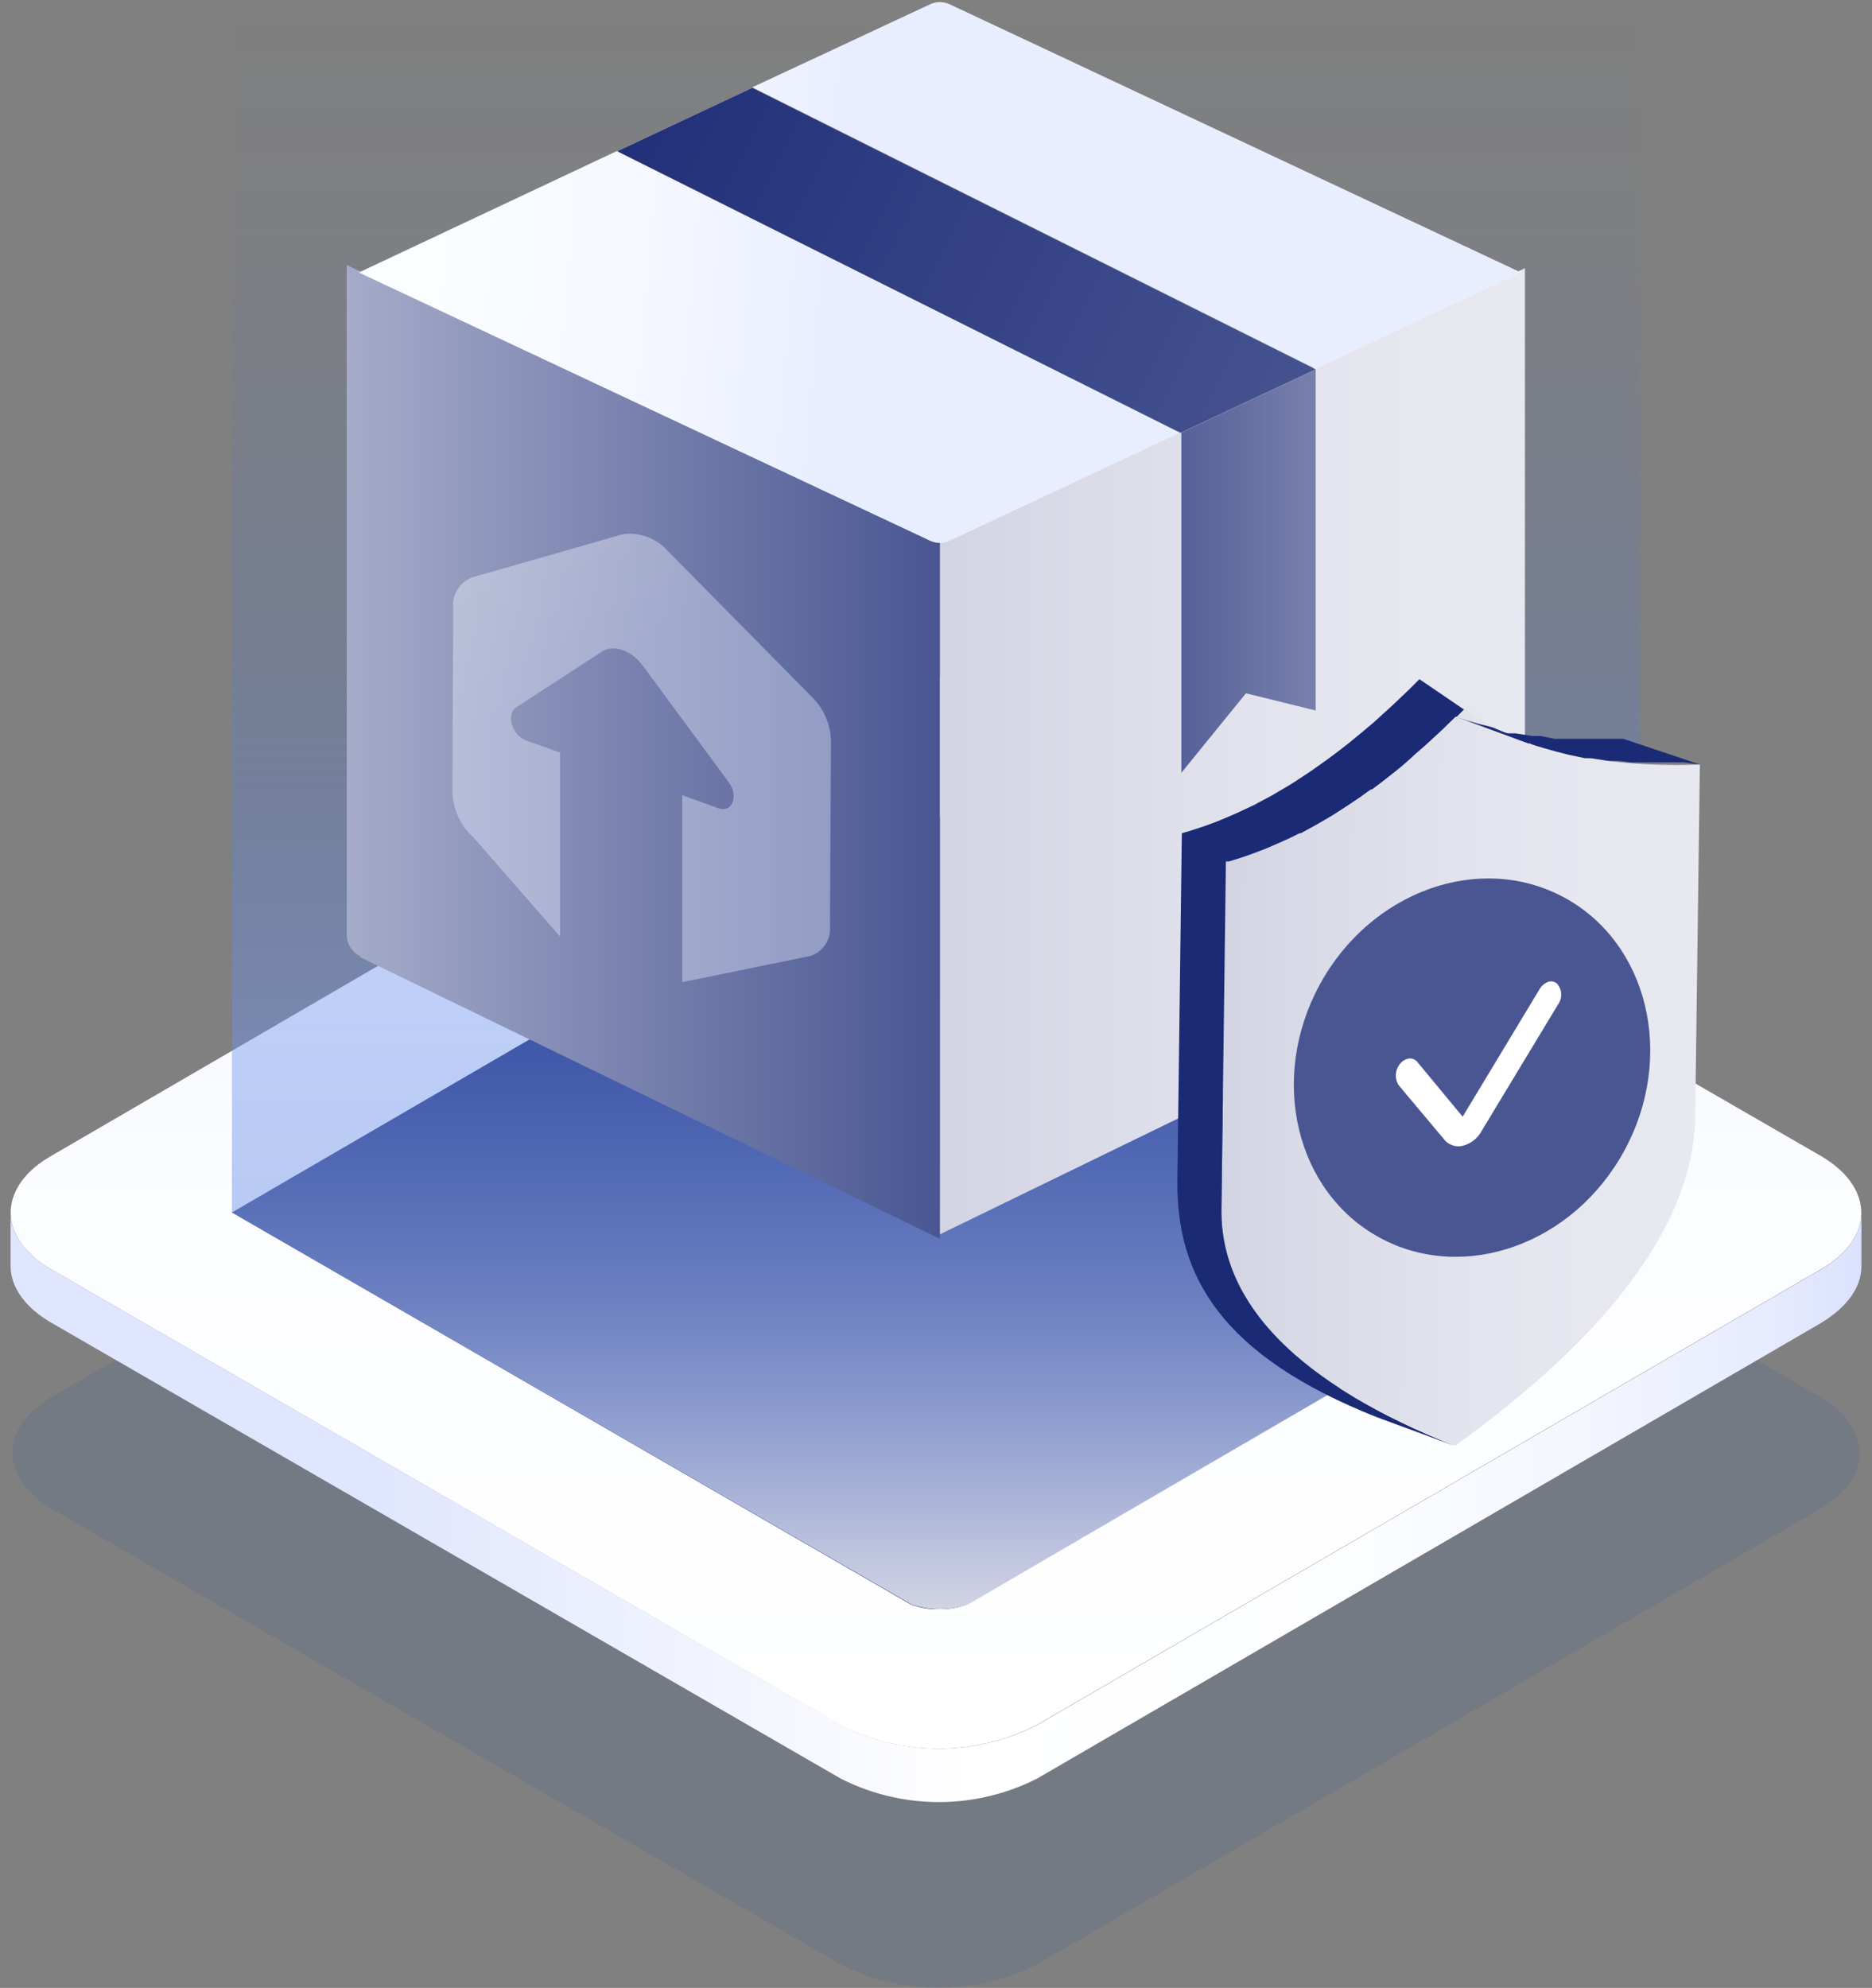 <svg id="图层_1" data-name="图层 1" xmlns="http://www.w3.org/2000/svg" xmlns:xlink="http://www.w3.org/1999/xlink" viewBox="0 0 113 120"><rect x="0" y="0" width="113" height="120" fill="#808080" stroke="none"/><defs><style>.cls-1{opacity:0.1;}.cls-2{fill:#0246af;}.cls-3{fill:url(#linear-gradient);}.cls-4{fill:url(#linear-gradient-2);}.cls-5{fill:#1b2a75;}.cls-6{fill:url(#未命名的渐变_47);}.cls-7{fill:url(#未命名的渐变_29);}.cls-8{fill:url(#未命名的渐变_65);}.cls-9{opacity:0.7;fill:url(#未命名的渐变_33);}.cls-10{fill:url(#linear-gradient-3);}.cls-11{fill:url(#linear-gradient-4);}.cls-12{fill:url(#linear-gradient-5);}.cls-13{fill:url(#未命名的渐变_33-2);}.cls-14{opacity:0.4;fill:url(#linear-gradient-6);}.cls-15{fill:url(#未命名的渐变_59);}.cls-16{fill:#495692;}.cls-17{fill:#fff;}</style><linearGradient id="linear-gradient" x1="56.5" y1="105.56" x2="56.5" y2="40.85" gradientUnits="userSpaceOnUse"><stop offset="0" stop-color="#fff"/><stop offset="0.5" stop-color="#fcfdff"/><stop offset="0.8" stop-color="#f4f7ff"/><stop offset="1" stop-color="#e9eeff"/></linearGradient><linearGradient id="linear-gradient-2" x1="0.64" y1="90.99" x2="112.36" y2="90.99" gradientUnits="userSpaceOnUse"><stop offset="0.2" stop-color="#e0e6fd"/><stop offset="0.52" stop-color="#fff"/><stop offset="0.73" stop-color="#fcfdff"/><stop offset="0.85" stop-color="#f4f6fe"/><stop offset="0.95" stop-color="#e6ebfe"/><stop offset="1" stop-color="#dbe2fd"/></linearGradient><linearGradient id="未命名的渐变_47" x1="56.5" y1="97.13" x2="56.5" y2="0.2" gradientUnits="userSpaceOnUse"><stop offset="0" stop-color="#d2d4e3"/><stop offset="0.06" stop-color="#c0c8e5" stop-opacity="0.9"/><stop offset="0.19" stop-color="#97aee9" stop-opacity="0.66"/><stop offset="0.33" stop-color="#7497ec" stop-opacity="0.46"/><stop offset="0.47" stop-color="#5885ef" stop-opacity="0.29"/><stop offset="0.6" stop-color="#4176f1" stop-opacity="0.16"/><stop offset="0.74" stop-color="#326cf3" stop-opacity="0.07"/><stop offset="0.87" stop-color="#2866f4" stop-opacity="0.02"/><stop offset="1" stop-color="#2564f4" stop-opacity="0"/></linearGradient><linearGradient id="未命名的渐变_29" x1="20.93" y1="45.36" x2="56.74" y2="45.36" gradientUnits="userSpaceOnUse"><stop offset="0" stop-color="#a5abc9"/><stop offset="1" stop-color="#495692"/></linearGradient><linearGradient id="未命名的渐变_65" x1="56.74" y1="45.35" x2="92.07" y2="45.35" gradientUnits="userSpaceOnUse"><stop offset="0" stop-color="#d2d4e3"/><stop offset="0.06" stop-color="#d4d6e4"/><stop offset="0.57" stop-color="#e3e4ed"/><stop offset="1" stop-color="#e8e9f0"/></linearGradient><linearGradient id="未命名的渐变_33" x1="71.31" y1="34.47" x2="79.42" y2="34.47" gradientUnits="userSpaceOnUse"><stop offset="0" stop-color="#1b2a75"/><stop offset="1" stop-color="#495692"/></linearGradient><linearGradient id="linear-gradient-3" x1="1.21" y1="17.16" x2="49.75" y2="21.18" xlink:href="#linear-gradient"/><linearGradient id="linear-gradient-4" x1="2.15" y1="5.75" x2="50.69" y2="9.77" xlink:href="#linear-gradient"/><linearGradient id="linear-gradient-5" x1="1.71" y1="11.02" x2="50.26" y2="15.04" xlink:href="#linear-gradient"/><linearGradient id="未命名的渐变_33-2" x1="621.73" y1="1002.98" x2="677.35" y2="1002.98" gradientTransform="matrix(0.89, 0.45, -0.41, 0.82, -111.3, -1096.91)" xlink:href="#未命名的渐变_33"/><linearGradient id="linear-gradient-6" x1="16.68" y1="5.47" x2="35.54" y2="40.4" xlink:href="#linear-gradient"/><linearGradient id="未命名的渐变_59" x1="79.22" y1="83.16" x2="107.88" y2="83.16" gradientTransform="translate(-4.76 -18.89) rotate(0.45)" gradientUnits="userSpaceOnUse"><stop offset="0" stop-color="#d2d4e3"/><stop offset="0.14" stop-color="#d7d9e6"/><stop offset="0.58" stop-color="#e4e5ee"/><stop offset="1" stop-color="#e8e9f0"/></linearGradient></defs><g class="cls-1"><path class="cls-2" d="M109.78,84.27c3.29,1.9,3.3,5,0,6.87L62.6,118.58a13.06,13.06,0,0,1-11.85,0L3.22,91.14c-3.28-1.9-3.3-5,0-6.87L50.4,56.83a13.09,13.09,0,0,1,11.85,0Z"/></g><path class="cls-3" d="M109.88,69.76c3.29,1.9,3.3,5,0,6.88l-47.3,27.49a13.07,13.07,0,0,1-11.87,0L3.12,76.64c-3.29-1.9-3.3-5,0-6.88L50.39,42.27a13.07,13.07,0,0,1,11.87,0Z"/><path class="cls-4" d="M112.36,73.2c0,1.25-.81,2.49-2.45,3.44l-47.3,27.49a13.07,13.07,0,0,1-11.87,0L3.12,76.64C1.48,75.69.65,74.45.64,73.2h0v3.22h0c0,1.25.84,2.49,2.48,3.44l47.62,27.5a13.1,13.1,0,0,0,11.87,0l47.3-27.49c1.64-1,2.45-2.19,2.45-3.44h0V73.2Z"/><path class="cls-5" d="M56.68,97.13a4.18,4.18,0,0,1-1.74-.3L14,73.19,54.61,49.58a5.22,5.22,0,0,1,3.46,0L99,73.23,58.39,96.84A4.29,4.29,0,0,1,56.68,97.13Z"/><path class="cls-6" d="M14,.2v73l41,23.64a5.22,5.22,0,0,0,3.46,0L99,73.23V.2Z"/><path class="cls-7" d="M21.75,57.73a1.47,1.47,0,0,1-.82-1.31V16L56.42,32.65l.32.13v42l-35-17Z"/><path class="cls-8" d="M91.25,57.72,56.74,74.51V32.78l.31-.13,35-16.46V56.41a1.47,1.47,0,0,1-.82,1.31Z"/><polygon class="cls-9" points="79.42 22.3 79.42 42.89 75.21 41.85 71.31 46.65 71.31 26.11 79.42 22.3"/><path class="cls-10" d="M21.66,16.45,56.12,32.63a1.4,1.4,0,0,0,1.23,0l13.88-6.51-34-17Z"/><path class="cls-11" d="M91.81,16.45,57.35.27a1.4,1.4,0,0,0-1.23,0l-10.71,5,34,17Z"/><path class="cls-12" d="M45.41,5.3,37.26,9.13l34,17,8.16-3.83Z"/><path class="cls-13" d="M45.41,5.3,37.26,9.13l34,17,8.16-3.83Z"/><path class="cls-14" d="M49,42.06,40.3,33.25a3.06,3.06,0,0,0-2.71-1l-9,2.58a1.75,1.75,0,0,0-1.23,1.84l-.05,11.12a3.86,3.86,0,0,0,1.26,2.75l5.24,6,0-11.11-2.05-.73c-.84-.29-1.23-1.59-.6-2l5.17-3.36c.71-.47,1.78-.09,2.49.87l5.16,7c.63.85.22,1.88-.62,1.58L41.18,48l0,11.29,7.72-1.58A1.72,1.72,0,0,0,50.1,55.9l.06-11.17A3.86,3.86,0,0,0,49,42.06Z"/><path class="cls-15" d="M88.34,42.71c3.41,2.51,8.2,3.66,14.27,3.44l-.28,21.11c0,6.33-4.91,13.09-14.47,20C78.4,83.56,73.66,78.72,73.73,73L74,52C78.69,50.71,83.51,47.6,88.34,42.71Z"/><path class="cls-5" d="M102.61,46.15,98,44.6l-1.22,0h-.86l-.63,0-.86,0-.59,0L93,44.43l-.51,0-1-.16-.34,0-.11,0c-.33-.06-.76-.32-1.08-.4l-.33-.08c-.26-.06-.52-.13-.77-.21l-.29-.08-.65-.22.45-.45L85.68,41c-.41.42-.82.82-1.24,1.21l-.29.28-1.22,1.11-.13.11c-.38.32-.75.64-1.13.94l-.28.23c-.41.32-.81.63-1.22.93l-.28.2-.72.51-.36.24-.65.43-.37.23-.68.4-.32.19-.9.48-.1.06-1,.47-.31.14-.68.29-.37.15-.64.24-.36.12-.68.22-.41.12-.27,20.94C71,77,73.68,81.82,83.14,85.56l4.72,1.74C78.4,83.56,73.66,78.72,73.73,73L74,52l.18,0,.24-.07.66-.21.37-.13.64-.24.36-.14.69-.3.3-.13c.34-.15.67-.31,1-.48l.08,0,.91-.5.33-.19.68-.4.36-.23.66-.43.36-.24q.36-.24.72-.51l.22-.15.06,0c.4-.29.81-.61,1.21-.93l.28-.22q.57-.46,1.14-1l.12-.1c.41-.35.82-.73,1.23-1.11l.29-.27.78-.76,4.36,1.61.07,0c.31.12.63.22,1,.32l.28.08c.26.07.52.15.79.21l.31.08,1,.21.11,0h0l.31,0,1,.16.52,0c.28,0,.57.07.86.09l.59,0,.85,0,.64,0h1.1Z"/><ellipse class="cls-16" cx="88.86" cy="64.45" rx="11.68" ry="10.47" transform="translate(-10.1 111.96) rotate(-61.6)"/><path class="cls-17" d="M93.52,59.25a.56.56,0,0,1,.46.12,1,1,0,0,1,.09,1.23l-4.64,7.68a1.81,1.81,0,0,1-1.15.89,1.11,1.11,0,0,1-1.1-.38L84.42,65.5a1.11,1.11,0,0,1,.09-1.28.89.89,0,0,1,.48-.31.57.57,0,0,1,.56.19l2.74,3.31,4.65-7.71A1,1,0,0,1,93.52,59.25Z"/></svg>